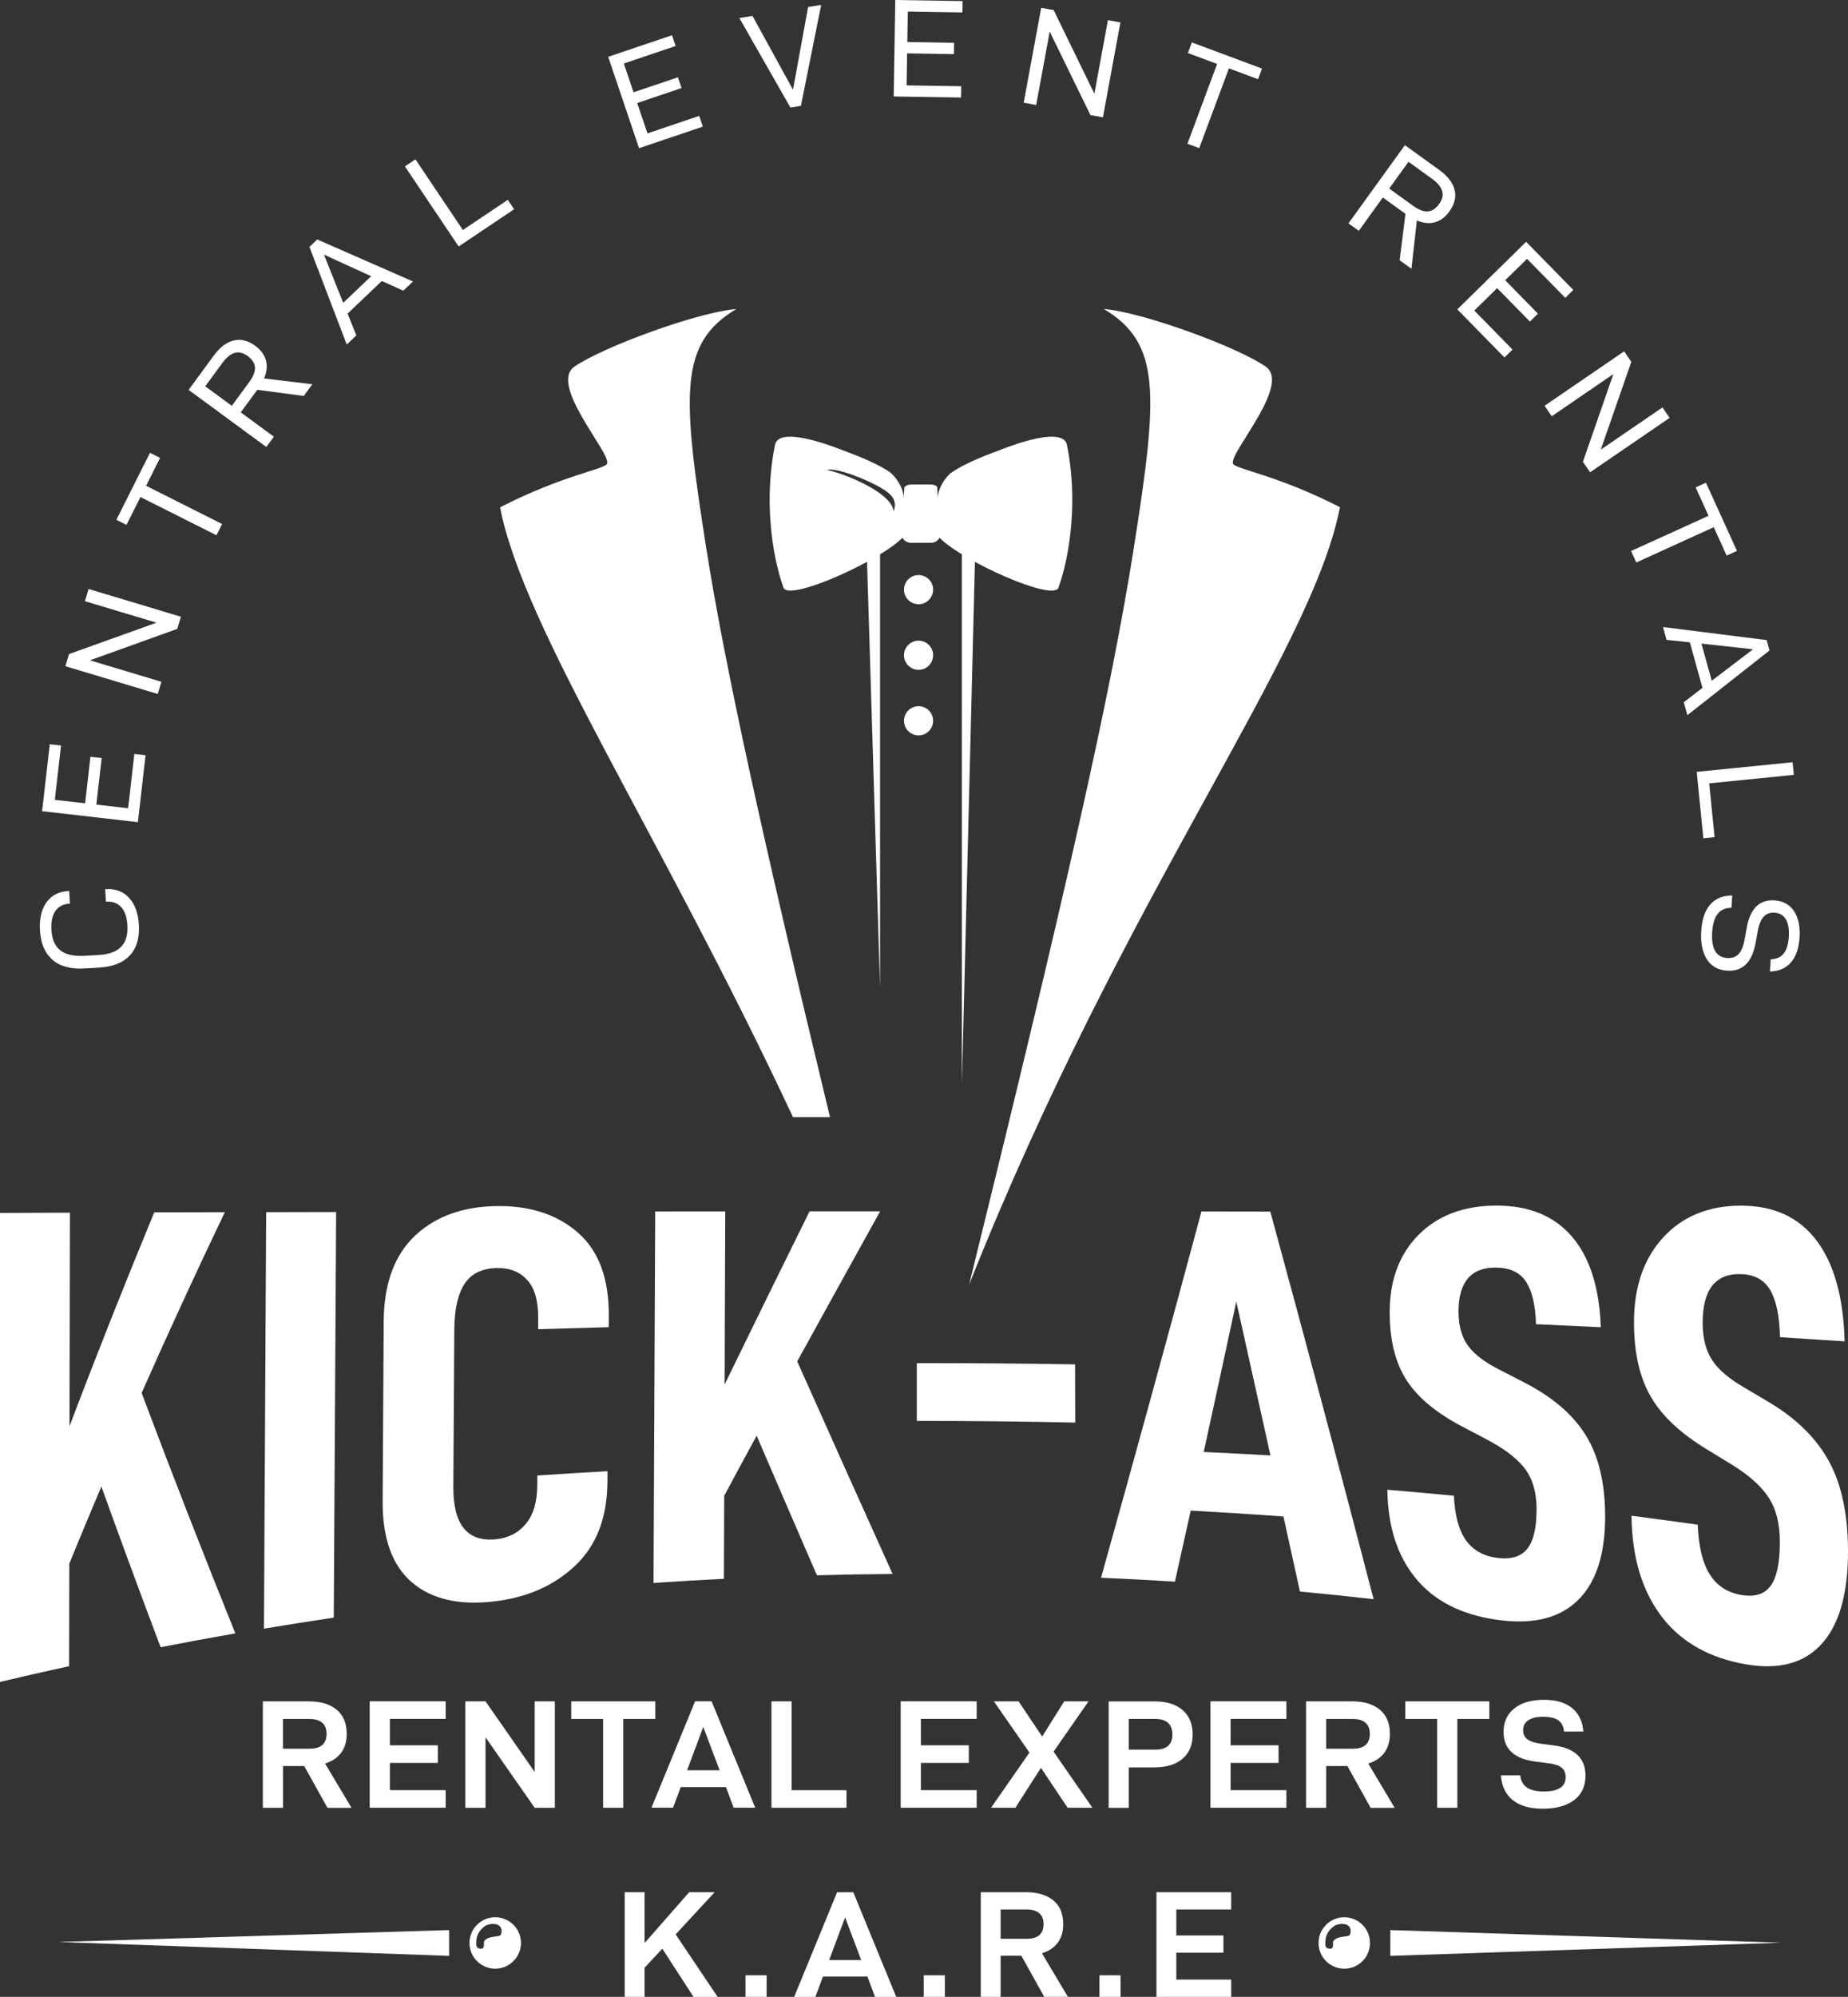 <?xml version="1.0" encoding="UTF-8"?>
<svg id="Layer_2" data-name="Layer 2" xmlns="http://www.w3.org/2000/svg" viewBox="0 0 360 388.77">
  <rect x="0" y="0" width="360" height="388.77" fill="#333333" stroke="none"/>
  <defs>
    <style>
      .cls-1, .cls-2 {
        fill: #fff;
        stroke-width: 0px;
      }

      .cls-2 {
        fill-rule: evenodd;
      }
    </style>
  </defs>
  <g id="Layer_1-2" data-name="Layer 1">
    <g>
      <g>
        <g>
          <path class="cls-1" d="M19.75,289.41c-2.09,4.93-4.17,9.94-6.25,15.02-.01,6.65-.02,13.31-.04,19.96-4.5.98-8.99,2.01-13.47,3.07v-91.31c4.54-.02,9.09-.03,13.63-.05-.03,13.86-.05,27.72-.08,41.58,5.47-14.43,10.98-28.28,16.51-41.64,4.58-.01,9.16-.03,13.75-.04-5.42,11.33-10.83,23.04-16.21,35.2,6.11,16.24,12.19,31.8,18.26,46.81-4.86.85-9.71,1.74-14.56,2.69-3.84-10.17-7.69-20.59-11.55-31.3Z"/>
          <path class="cls-1" d="M51.85,236c4.54-.01,9.09-.02,13.63-.03-.16,26.32-.31,52.65-.46,78.97-4.54.68-9.07,1.39-13.6,2.15.14-27.03.29-54.06.43-81.09Z"/>
          <path class="cls-1" d="M80.25,308.08c-3.85-3.28-5.76-8.59-5.71-15.87.07-11.67.14-23.33.21-35,.05-7.36,2.13-12.99,6.25-16.77,4.12-3.79,9.54-5.63,16.24-5.63,6.41,0,11.57,1.8,15.51,5.32,3.93,3.53,5.88,8.85,5.85,16.04,0,.74,0,1.48-.01,2.22-4.59.12-9.18.25-13.76.39,0-.72,0-1.43.01-2.15.02-3.37-.69-5.84-2.14-7.43-1.45-1.59-3.4-2.37-5.86-2.33-2.91.05-5.02,1.07-6.33,3.07-1.32,2-1.99,5-2.01,8.96-.06,10.16-.12,20.32-.19,30.48-.05,7.42,2.69,10.83,8.22,10.31,2.46-.23,4.43-1.23,5.9-3,1.47-1.77,2.21-4.26,2.23-7.49,0-.64,0-1.29.01-1.93,4.56-.31,9.11-.59,13.67-.84,0,.67,0,1.34-.01,2.01-.04,7.05-2.14,12.48-6.31,16.41-4.17,3.93-9.51,6.25-16.01,6.96-6.65.73-11.9-.45-15.75-3.73Z"/>
          <path class="cls-1" d="M147.4,279.52c-2.11,3.87-4.21,7.77-6.32,11.69-.02,5.39-.04,10.78-.06,16.17-4.57.23-9.14.5-13.71.81.11-24.11.22-48.22.33-72.33,4.55,0,9.09,0,13.64-.01-.04,11.23-.08,22.46-.12,33.69,5.53-11.36,11.05-22.57,16.55-33.71,4.58,0,9.17,0,13.75,0-5.37,9.69-10.76,19.41-16.16,29.22,6.17,13.84,12.36,27.59,18.58,41.39-4.91.04-9.83.12-14.74.26-3.92-9.03-7.83-18.08-11.73-27.16Z"/>
          <path class="cls-1" d="M178.6,265.39c10.28,0,20.55.07,30.83.24.01,3.78.02,7.56.03,11.34-10.28-.23-20.57-.34-30.86-.33,0-3.75,0-7.5,0-11.25Z"/>
          <path class="cls-1" d="M250.02,295.25c-6.02-.44-12.04-.82-18.06-1.15-1.03,4.62-2.06,9.23-3.08,13.84-4.79-.3-9.59-.56-14.39-.77,6.56-23.48,13.08-47.17,19.56-71.31,4.47,0,8.94.01,13.41.02,6.69,24.51,13.4,49.58,20.13,75.47-4.78-.54-9.56-1.04-14.35-1.49-1.07-4.89-2.15-9.75-3.22-14.6ZM247.49,283.36c-2.22-10.06-4.44-20.04-6.65-29.95-2.11,9.82-4.23,19.58-6.35,29.28,4.34.2,8.67.42,13,.67Z"/>
          <path class="cls-1" d="M275.84,307.34c-3.6-4.33-5.47-10.06-5.58-17.3,4.33.36,8.65.75,12.97,1.17.17,3.83.95,6.7,2.34,8.66,1.39,1.95,3.43,3.1,6.11,3.44,2.68.33,4.63-.25,5.85-1.78,1.22-1.53,1.82-4.15,1.8-7.84-.02-3.08-.72-5.6-2.11-7.53-1.39-1.93-3.72-3.81-7.01-5.59-1.76-.94-3.51-1.87-5.27-2.78-5.01-2.62-8.62-5.57-10.84-8.93-2.22-3.36-3.34-7.72-3.38-13.14-.04-6.37,1.81-11.41,5.55-15.23,3.74-3.8,8.81-5.76,15.22-5.77,6.33,0,11.24,1.97,14.73,6.03,3.48,4.05,5.36,9.98,5.62,17.65-4.2-.21-8.41-.4-12.62-.59-.1-3.62-.73-6.36-1.89-8.19-1.17-1.84-3.09-2.77-5.77-2.83-4.99-.1-7.47,2.81-7.43,8.71.02,2.7.64,4.87,1.88,6.55,1.24,1.68,3.31,3.23,6.23,4.69,1.68.86,3.36,1.72,5.04,2.6,5.37,2.8,9.28,6.23,11.71,10.21,2.44,3.98,3.67,9.19,3.7,15.51.04,7.59-1.79,13.18-5.48,16.66-3.69,3.49-8.95,4.62-15.8,3.61-6.77-.99-11.97-3.65-15.57-7.97Z"/>
          <path class="cls-1" d="M323.35,314.25c-3.58-4.91-5.42-11.23-5.53-19.15,4.31.56,8.61,1.14,12.91,1.75.16,4.21.93,7.41,2.31,9.62,1.37,2.21,3.39,3.56,6.06,4.04,2.66.48,4.6-.09,5.81-1.74,1.22-1.65,1.82-4.53,1.81-8.63,0-3.41-.69-6.23-2.07-8.41-1.37-2.18-3.69-4.33-6.96-6.38-1.74-1.08-3.49-2.15-5.24-3.21-4.98-3.02-8.58-6.34-10.78-10.07-2.21-3.72-3.33-8.5-3.36-14.42-.03-6.96,1.82-12.44,5.57-16.6,3.74-4.15,8.82-6.31,15.23-6.32,6.33,0,11.24,2.17,14.7,6.71,3.47,4.52,5.31,11.15,5.53,19.71-4.19-.28-8.39-.55-12.59-.81-.08-4.02-.7-7.06-1.86-9.1-1.16-2.04-3.07-3.1-5.75-3.18-4.99-.14-7.47,3.04-7.45,9.54.01,2.97.63,5.37,1.86,7.23,1.23,1.87,3.3,3.62,6.2,5.29,1.67.98,3.34,1.97,5.01,2.97,5.35,3.21,9.22,7.1,11.63,11.6,2.41,4.49,3.61,10.34,3.61,17.4,0,8.48-1.84,14.66-5.52,18.38-3.68,3.74-8.9,4.75-15.69,3.31-6.72-1.42-11.87-4.6-15.44-9.5Z"/>
        </g>
        <g>
          <path class="cls-1" d="M55.13,343.82v8.14h-3.93v-20.72h9.01c2.26,0,4.05.54,5.36,1.62,1.31,1.08,1.97,2.64,1.97,4.69,0,1.48-.36,2.71-1.07,3.68-.71.97-1.76,1.68-3.14,2.12l5.14,8.62h-4.68l-4.53-8.14h-4.11ZM60.32,340.46c2.2,0,3.3-.97,3.3-2.91,0-.96-.29-1.68-.87-2.16-.58-.48-1.39-.72-2.43-.72h-5.2v5.79h5.2Z"/>
          <path class="cls-1" d="M75.95,339.8h9.34v3.42h-9.34v5.31h10.87v3.42h-14.8v-20.72h14.8v3.42h-10.87v5.14Z"/>
          <path class="cls-1" d="M108.09,351.96h-3.93l-9.58-13.72v13.72h-3.93v-20.72h3.93l9.58,13.75v-13.75h3.93v20.72Z"/>
          <path class="cls-1" d="M121.42,334.66v17.3h-3.93v-17.3h-6.21v-3.42h16.37v3.42h-6.22Z"/>
          <path class="cls-1" d="M132.61,347.93l-1.5,4.02h-4.2l8.5-20.72h3.21l8.5,20.72h-4.2l-1.5-4.02h-8.8ZM137,336.22l-3.15,8.44h6.33l-3.18-8.44Z"/>
          <path class="cls-1" d="M154.21,331.24v17.3h10.69v3.42h-14.62v-20.72h3.93Z"/>
          <path class="cls-1" d="M179.39,339.8h9.34v3.42h-9.34v5.31h10.87v3.42h-14.8v-20.72h14.8v3.42h-10.87v5.14Z"/>
          <path class="cls-1" d="M193.59,331.24h4.83l4.6,6.85,4.29-6.85h4.74l-6.81,9.79,7.57,10.93h-4.83l-5.2-7.78-4.98,7.78h-4.74l7.48-10.75-6.93-9.97Z"/>
          <path class="cls-1" d="M232.33,337.73c0,2-.65,3.56-1.97,4.69-1.31,1.12-3.18,1.68-5.6,1.68h-4.86v7.87h-3.93v-20.72h8.95c2.32,0,4.14.56,5.45,1.68,1.31,1.12,1.97,2.72,1.97,4.8ZM227.52,335.41c-.58-.5-1.4-.75-2.46-.75h-5.16v5.98h5.16c2.22,0,3.33-.98,3.33-2.94,0-1.02-.29-1.78-.87-2.28Z"/>
          <path class="cls-1" d="M239.73,339.8h9.34v3.42h-9.34v5.31h10.87v3.42h-14.8v-20.72h14.8v3.42h-10.87v5.14Z"/>
          <path class="cls-1" d="M258.35,343.82v8.14h-3.93v-20.72h9.01c2.26,0,4.05.54,5.36,1.62,1.31,1.08,1.97,2.64,1.97,4.69,0,1.48-.36,2.71-1.07,3.68-.71.97-1.76,1.68-3.14,2.12l5.14,8.62h-4.68l-4.53-8.14h-4.11ZM263.55,340.46c2.2,0,3.3-.97,3.3-2.91,0-.96-.29-1.68-.87-2.16-.58-.48-1.39-.72-2.43-.72h-5.2v5.79h5.2Z"/>
          <path class="cls-1" d="M283.9,334.66v17.3h-3.93v-17.3h-6.21v-3.42h16.37v3.42h-6.22Z"/>
          <path class="cls-1" d="M292.39,345.65h3.75c.14,1.1.59,1.9,1.34,2.39.75.49,1.85.74,3.29.74,2.82,0,4.23-.93,4.23-2.79,0-.82-.28-1.45-.84-1.88s-1.48-.71-2.76-.86l-2.19-.27c-4.2-.52-6.31-2.45-6.31-5.79,0-1.94.7-3.47,2.1-4.58s3.31-1.67,5.74-1.67,4.17.53,5.49,1.59,2.06,2.59,2.22,4.59h-3.78c-.08-1-.45-1.73-1.1-2.19-.65-.46-1.63-.69-2.93-.69s-2.28.23-2.94.69c-.66.46-.99,1.11-.99,1.95,0,.76.29,1.35.87,1.77.58.42,1.51.71,2.79.87l2.49.33c1.96.26,3.45.88,4.47,1.85s1.53,2.3,1.53,3.98c0,2.08-.74,3.68-2.22,4.79-1.48,1.11-3.51,1.67-6.09,1.67s-4.47-.56-5.86-1.67c-1.38-1.11-2.15-2.72-2.31-4.82Z"/>
        </g>
        <g>
          <path class="cls-1" d="M125.57,383.1v5.67h-3.87v-20.37h3.87v9.89l8.68-9.89h4.96l-7.59,8.21,8.18,12.17h-4.7l-6.08-9.39-3.46,3.72Z"/>
          <path class="cls-1" d="M149.34,384.58v4.19h-4.11v-4.19h4.11Z"/>
          <path class="cls-1" d="M160.32,384.82l-1.48,3.96h-4.13l8.36-20.37h3.16l8.36,20.37h-4.13l-1.48-3.96h-8.65ZM164.63,373.3l-3.1,8.3h6.23l-3.13-8.3Z"/>
          <path class="cls-1" d="M184.06,384.58v4.19h-4.11v-4.19h4.11Z"/>
          <path class="cls-1" d="M194.93,380.77v8h-3.87v-20.37h8.86c2.22,0,3.98.53,5.27,1.59,1.29,1.06,1.93,2.6,1.93,4.61,0,1.46-.35,2.66-1.05,3.61-.7.96-1.73,1.65-3.09,2.08l5.05,8.47h-4.61l-4.46-8h-4.05ZM200.04,377.46c2.17,0,3.25-.95,3.25-2.86,0-.95-.28-1.66-.86-2.13-.57-.47-1.37-.71-2.39-.71h-5.11v5.7h5.11Z"/>
          <path class="cls-1" d="M218.29,384.58v4.19h-4.11v-4.19h4.11Z"/>
          <path class="cls-1" d="M229.15,376.82h9.18v3.36h-9.18v5.23h10.69v3.36h-14.56v-20.37h14.56v3.36h-10.69v5.05Z"/>
        </g>
      </g>
      <g>
        <path class="cls-1" d="M25.3,185.99c-1.31,1.45-3.33,2.25-6.07,2.4l-2.74.16c-2.74.16-4.83-.41-6.3-1.71s-2.27-3.21-2.41-5.72c-.13-2.26.3-4.08,1.27-5.44.98-1.37,2.41-2.1,4.29-2.21h.14s.14,2.47.14,2.47h-.11c-1.21.07-2.12.55-2.73,1.43-.6.88-.86,2.1-.77,3.66.1,1.83.68,3.16,1.73,3.99,1.05.83,2.63,1.19,4.75,1.07l2.64-.15c2.05-.11,3.54-.65,4.46-1.6.93-.95,1.34-2.34,1.23-4.17-.09-1.56-.48-2.74-1.18-3.53-.7-.79-1.67-1.16-2.9-1.09h-.11s-.14-2.44-.14-2.44h.14c1.88-.11,3.39.46,4.53,1.71,1.13,1.25,1.77,3.01,1.9,5.28.14,2.5-.44,4.47-1.75,5.92Z"/>
        <path class="cls-1" d="M10.68,155.72l5.9.68,1.04-9.06,2.19.25-1.04,9.06,6.19.71,1.21-10.57,2.19.25-1.5,13.03-18.66-2.14,1.5-13.03,2.19.25-1.21,10.57Z"/>
        <path class="cls-1" d="M17.25,114.67l17.99,5.4-.71,2.37-17.01,6.12,13.92,4.18-.71,2.37-17.99-5.4.71-2.37,17.04-6.11-13.95-4.18.71-2.37Z"/>
        <path class="cls-1" d="M31.18,89.16l-2.72,5.42,14.81,7.44-1.1,2.19-14.81-7.44-2.72,5.42-1.97-.99,6.55-13.04,1.97.99Z"/>
        <path class="cls-1" d="M50.12,75.9l-3.22,4.39,6.45,4.73-1.47,2-15.14-11.11,4.85-6.61c1.22-1.67,2.53-2.67,3.93-3.01s2.8,0,4.2,1.04c1.1.81,1.79,1.75,2.09,2.83s.17,2.26-.37,3.52l9.4,1.13-1.67,2.28-9.04-1.2ZM45.16,79.01l3.41-4.65c.78-1.07,1.15-2.01,1.1-2.83-.05-.82-.53-1.55-1.42-2.21-.88-.64-1.72-.85-2.53-.62-.81.23-1.61.89-2.42,1.99l-3.32,4.52,5.18,3.8Z"/>
        <path class="cls-1" d="M74.37,54.72l-6.66,6.34,1.71,4.24-1.87,1.78-7.27-19.01,1.52-1.45,18.65,8.18-1.89,1.8-4.17-1.89ZM72.31,53.78l-9.2-4.21,3.75,9.39,5.44-5.18Z"/>
        <path class="cls-1" d="M78.87,32.4l2.06-1.38,9.24,13.76,8.75-5.87,1.23,1.83-10.8,7.25-10.47-15.59Z"/>
        <path class="cls-1" d="M121.52,12.35l1.9,5.62,8.64-2.92.71,2.09-8.64,2.92,2,5.91,10.08-3.41.71,2.09-12.43,4.2-6.01-17.79,12.43-4.2.71,2.09-10.08,3.41Z"/>
        <path class="cls-1" d="M144.04,3.51l2.55-.41,7.89,14.37,2.94-16.1,2.55-.41-3.95,19.65-2.04.33-9.95-17.43Z"/>
        <path class="cls-1" d="M176.85,2.25l-.1,5.93,9.11.15-.03,2.21-9.12-.15-.1,6.23,10.64.17-.03,2.2-13.12-.21.3-18.78,13.12.21-.03,2.21-10.64-.17Z"/>
        <path class="cls-1" d="M218.26,4.38l-3.41,18.47-2.43-.45-7.93-16.25-2.64,14.29-2.43-.45,3.41-18.47,2.43.45,7.93,16.27,2.64-14.32,2.43.45Z"/>
        <path class="cls-1" d="M245.09,15.43l-5.69-2.12-5.78,15.53-2.3-.85,5.78-15.54-5.69-2.12.77-2.07,13.67,5.09-.77,2.07Z"/>
        <path class="cls-1" d="M273.79,41.63l-4.41-3.18-4.68,6.49-2.01-1.45,10.99-15.23,6.64,4.79c1.68,1.21,2.69,2.51,3.04,3.9.35,1.39.01,2.8-1.01,4.21-.79,1.11-1.73,1.81-2.81,2.11-1.08.31-2.26.19-3.53-.35l-1.05,9.41-2.3-1.66,1.13-9.05ZM270.63,36.71l4.68,3.38c1.07.77,2.02,1.13,2.83,1.07s1.55-.54,2.2-1.44c.64-.88.84-1.73.6-2.53-.24-.81-.9-1.61-2.01-2.41l-4.55-3.28-3.76,5.21Z"/>
        <path class="cls-1" d="M297.46,50.41l-4.24,4.15,6.38,6.51-1.57,1.54-6.38-6.51-4.45,4.36,7.45,7.6-1.57,1.54-9.19-9.37,13.41-13.15,9.19,9.37-1.57,1.54-7.45-7.6Z"/>
        <path class="cls-1" d="M325.26,81.35l-15.5,10.6-1.4-2.04,5.93-17.08-12,8.21-1.4-2.04,15.5-10.6,1.4,2.05-5.95,17.09,12.02-8.22,1.4,2.05Z"/>
        <path class="cls-1" d="M336.36,108.17l-2.51-5.53-15.09,6.87-1.02-2.23,15.09-6.86-2.51-5.53,2.01-.91,6.04,13.28-2.01.91Z"/>
        <path class="cls-1" d="M331.65,133.92l-2.46-8.86-4.54-.49-.69-2.49,20.19,2.54.56,2.02-16,12.6-.7-2.52,3.63-2.79ZM333.45,132.54l8.05-6.13-10.05-1.11,2.01,7.24Z"/>
        <path class="cls-1" d="M349.21,148.4l.24,2.46-16.49,1.65,1.05,10.48-2.19.22-1.29-12.94,18.69-1.87Z"/>
        <path class="cls-1" d="M333.16,176.11c1.02-1.17,2.45-1.76,4.29-1.77l-.15,2.39c-1.22.03-2.13.44-2.72,1.23-.6.79-.94,1.96-1.04,3.52-.2,3.22.77,4.9,2.92,5.04.94.06,1.69-.2,2.23-.78.54-.58.93-1.51,1.16-2.79l.46-2.51c.69-3.61,2.48-5.32,5.37-5.14,1.69.11,2.95.81,3.81,2.1s1.21,3,1.07,5.14c-.13,2.08-.69,3.69-1.66,4.82-.97,1.13-2.34,1.73-4.11,1.8l.15-2.39c1.09-.02,1.93-.39,2.51-1.1.58-.71.92-1.79,1.02-3.26.09-1.49-.1-2.62-.57-3.42-.48-.79-1.21-1.23-2.21-1.29-.87-.06-1.57.2-2.09.75-.53.56-.91,1.46-1.16,2.7l-.47,2.62c-.73,3.66-2.56,5.4-5.52,5.21-1.76-.11-3.07-.85-3.95-2.22-.87-1.37-1.24-3.21-1.09-5.53.14-2.25.73-3.95,1.75-5.12Z"/>
      </g>
      <g>
        <g>
          <path class="cls-1" d="M97.41,98.76c4.67,23.87,31.04,63.15,57.07,118.74h7.21c-13.11-54.19-20.49-87.84-24.11-110.79-4.75-30.12-5.31-39.88,5.85-46.54-7.36.56-25.96,7.35-31.53,11.21-5.03,3.5,7.05,16.73,6.38,18.86-.37,1.15-8.29,2.09-20.86,8.53Z"/>
          <path class="cls-1" d="M240.18,90.23c-.68-2.13,11.41-15.36,6.38-18.86-5.56-3.86-24.17-10.65-31.53-11.21,11.16,6.66,10.59,16.42,5.84,46.54-4.4,27.92-13.02,66.13-32.08,143.42,30.21-76.13,66.57-122.36,72.24-151.37-12.57-6.44-20.49-7.38-20.86-8.53Z"/>
          <path class="cls-1" d="M206.2,114.4c2.37-6.61,3.76-17.48,1.65-27.78-.74-3.61-10.23-.1-12.6.82-1.99.77-7.04,2.49-10.21,4.79-1.47,1.44-2.35,3.37-2.35,4.71-.03-.85-.1-1.56-.12-2.17-.33-.28-.75-.44-1.21-.44h-3.91c-.49,0-.94.19-1.27.5,0,0,0-.01,0-.02-.03.6-.09,1.3-.12,2.13,0-1.4-.97-3.46-2.56-4.91-3.18-2.2-7.99-3.84-9.92-4.59-2.38-.92-11.87-4.43-12.61-.82-2.11,10.3-.72,21.17,1.65,27.78,1,2.81,18.82-5.22,23.18-9.71.32.59.95.99,1.66.99h3.91c.72,0,1.34-.4,1.66-.99,4.36,4.5,22.17,12.52,23.18,9.71ZM174.06,99.58c-.12-3.15-7.64-6.77-13-8.13,1.92-.41,7.72,1.83,10.69,3.61,1.97,1.18,3.13,2.38,2.31,4.52Z"/>
        </g>
        <g>
          <circle class="cls-1" cx="178.94" cy="114.8" r="2.84"/>
          <circle class="cls-1" cx="178.94" cy="127.57" r="2.84"/>
          <circle class="cls-1" cx="178.94" cy="140.33" r="2.84"/>
          <polygon class="cls-1" points="187.38 107.01 187.38 211.13 189.98 107.01 187.38 107.01"/>
          <polygon class="cls-1" points="171.44 107.01 171.44 192.28 168.83 107.01 171.44 107.01"/>
        </g>
      </g>
      <g>
        <g>
          <polygon class="cls-2" points="270.84 375.77 346.94 378.23 270.84 380.79 270.84 375.77"/>
          <path class="cls-2" d="M261.87,373.27c-2.77,0-5.01,2.26-5.01,5.01s2.24,5.01,5.01,5.01,5.01-2.24,5.01-5.01-2.26-5.01-5.01-5.01ZM261.56,377.07c-.82.16-1.21.21-1.77.77-.3.3.21,1.56-.65,1.56-1.16,0-.98-.84-.91-1.77.07-.93.65-1.98,1.75-2.7.77-.49,3.14-.75,3.14,1.05,0,1.14-.61.91-1.56,1.09Z"/>
        </g>
        <g>
          <polygon class="cls-2" points="87.49 375.77 87.49 380.79 11.38 378.09 87.49 375.77"/>
          <path class="cls-2" d="M96.46,373.27c-2.75,0-5.01,2.26-5.01,5.01s2.26,5.01,5.01,5.01,5.03-2.24,5.03-5.01-2.26-5.01-5.03-5.01ZM96.15,377.07c-.79.16-1.21.21-1.77.77-.3.3.21,1.56-.65,1.56-1.16,0-.98-.84-.91-1.77.07-.93.65-1.98,1.77-2.7.75-.49,3.12-.75,3.12,1.05,0,1.14-.61.91-1.56,1.09Z"/>
        </g>
      </g>
    </g>
  </g>
</svg>